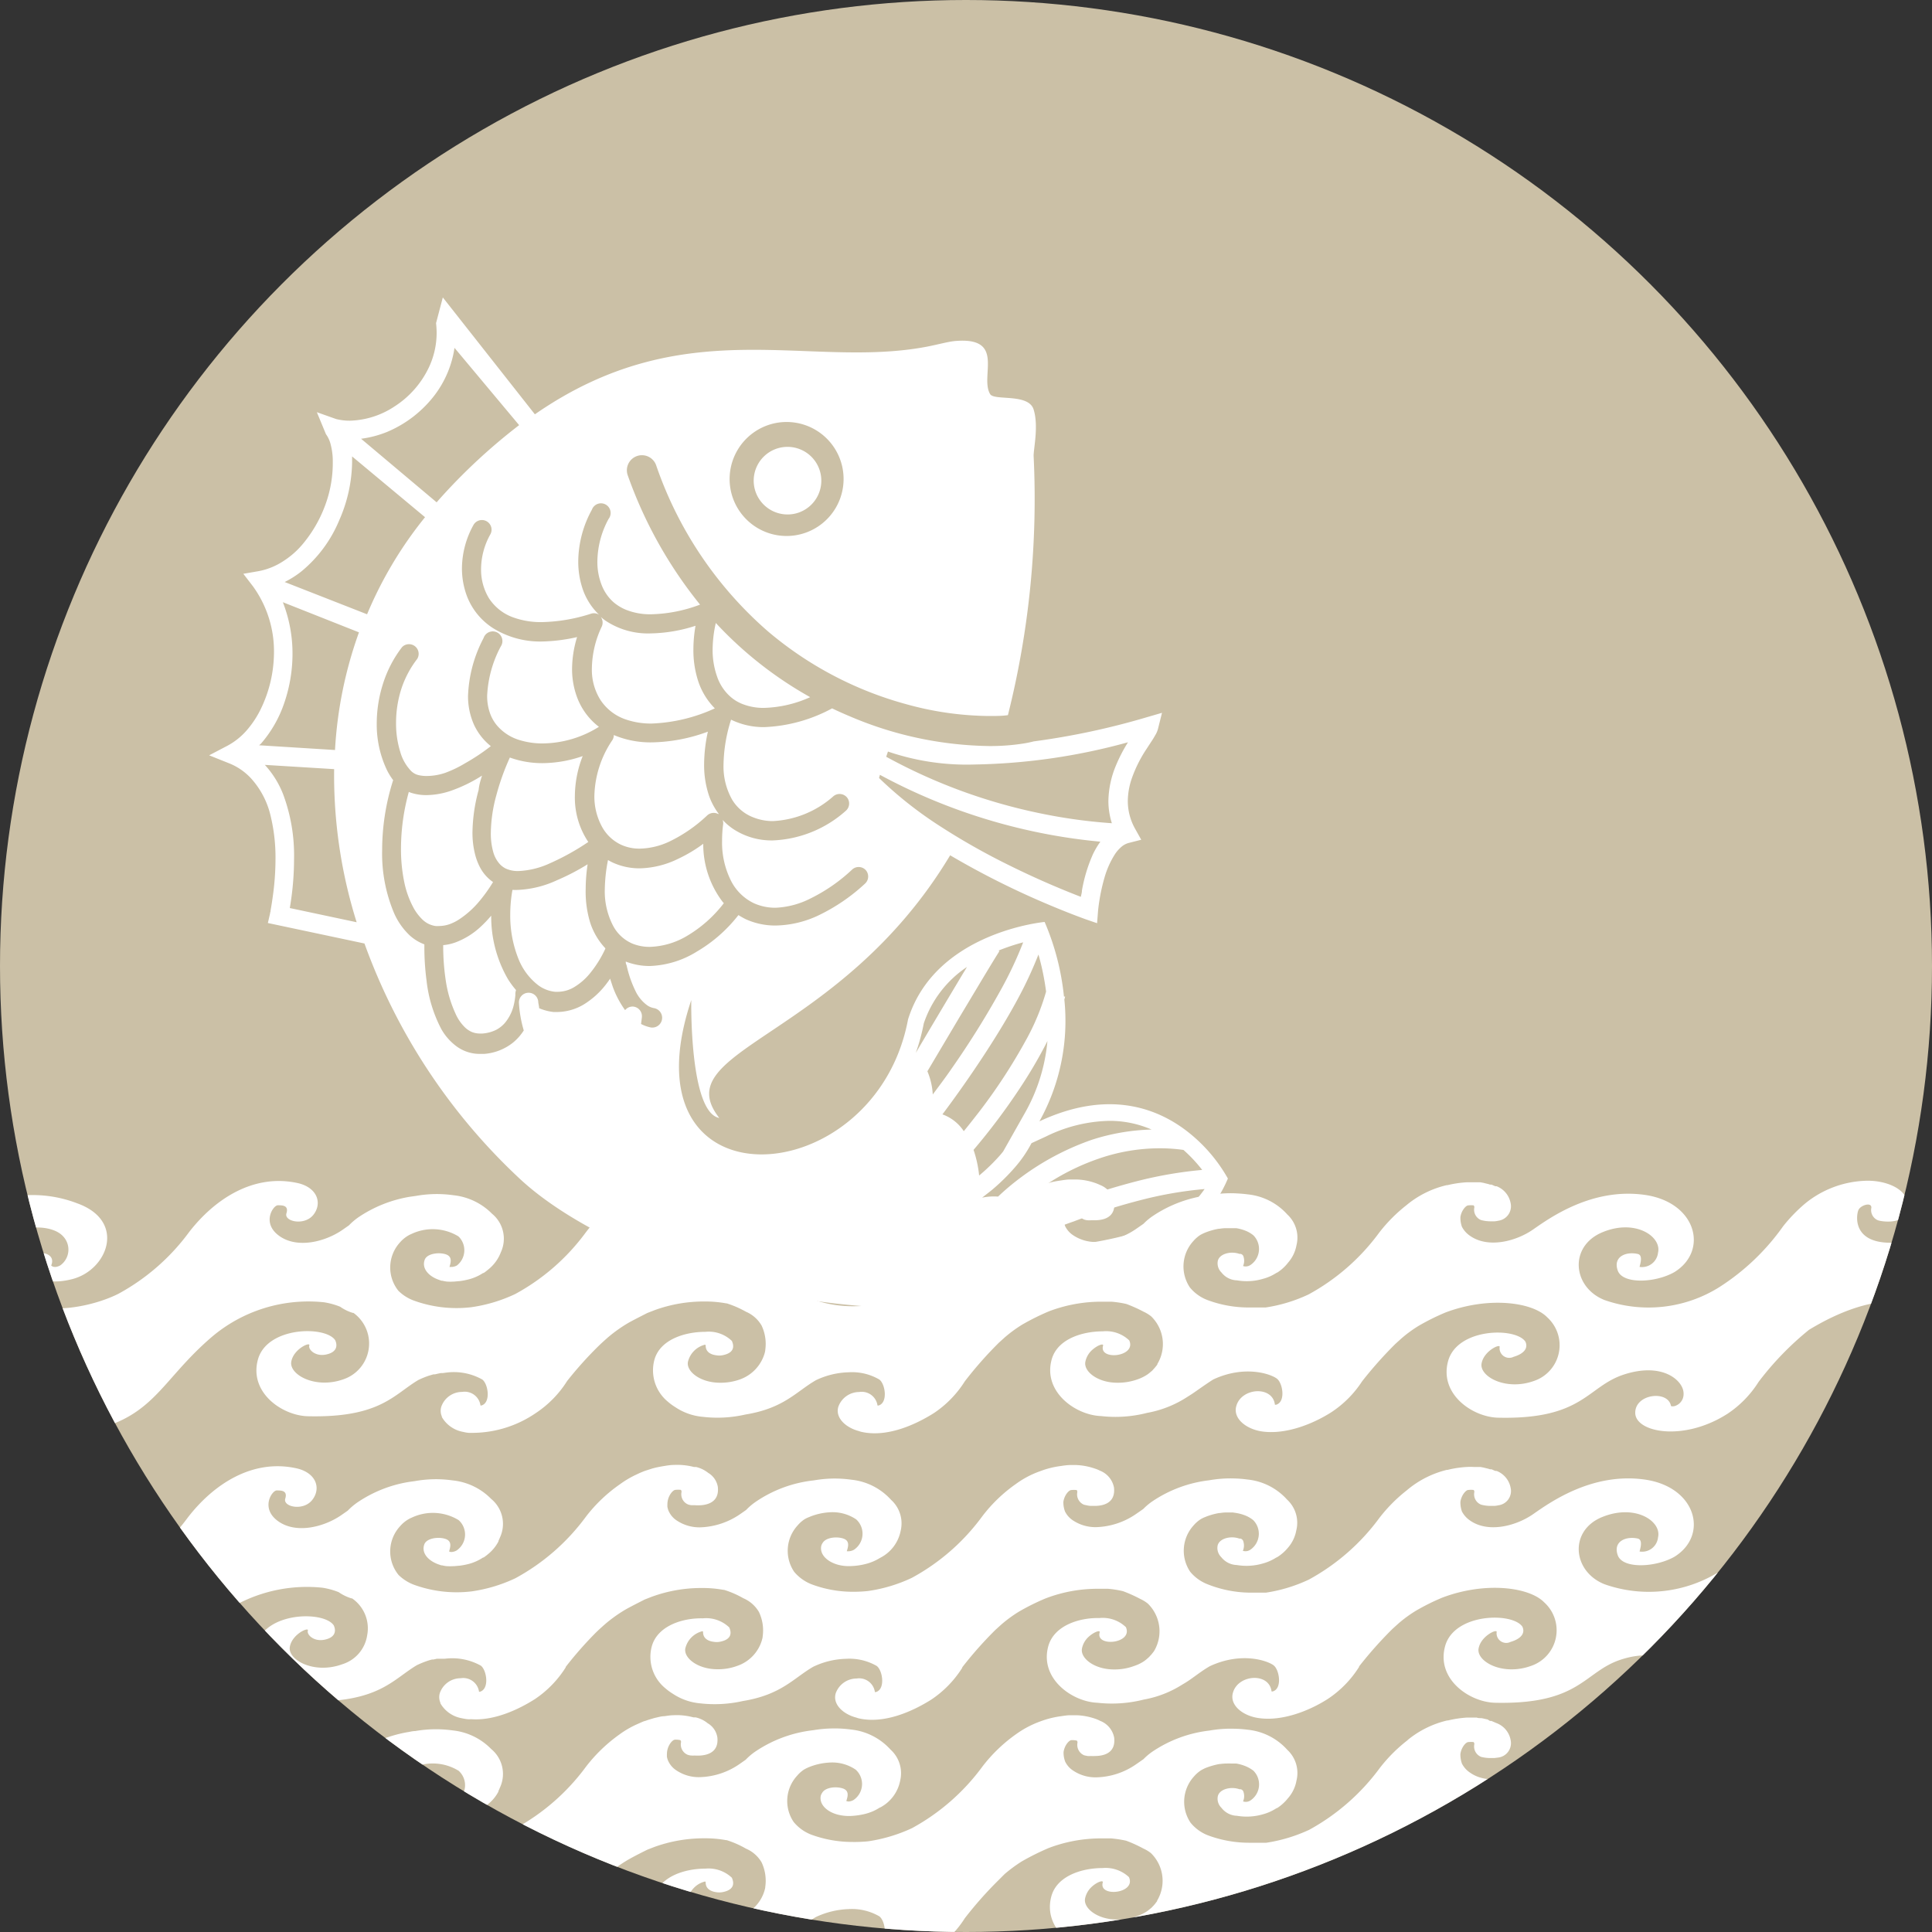 <svg id="レイヤー_1" data-name="レイヤー 1" xmlns="http://www.w3.org/2000/svg" xmlns:xlink="http://www.w3.org/1999/xlink" viewBox="0 0 200 200"><rect x="0" y="0" width="200" height="200" fill="#333333" stroke="none"/><defs><style>.cls-1{fill:none;}.cls-2{fill:#cbc0a6;}.cls-3{clip-path:url(#clip-path);}.cls-4{fill:#fff;}</style><clipPath id="clip-path"><circle class="cls-1" cx="100" cy="100" r="100"/></clipPath></defs><title>アートボード 1</title><circle class="cls-2" cx="100" cy="100" r="100"/><g class="cls-3"><path class="cls-4" d="M195.73,128.65c-4,0-3.57-2.86-3.35-3.38s1.4-.87,1.34-.23a1.14,1.14,0,0,0,.7,1.29c.48.16,3.32.55,3.06-1.77-.18-1.62-2.5-2.44-4.52-2.32a10.43,10.43,0,0,0-6.12,2.37,16.43,16.43,0,0,0-2.25,2.33,23.72,23.72,0,0,1-6.6,6.3,13.78,13.78,0,0,1-11.89,1.34c-3.32-1.32-3.7-5.54-.26-7s6.19.43,5.8,2.09a1.67,1.67,0,0,1-1.91,1.48c0-.12.42-1.21-.19-1.34-1.24-.28-2.58.29-2.07,1.72s3.89,1.28,5.86.16c3.57-2.2,2.3-7.25-3.09-8s-9.72,2.32-11.51,3.57-4.69,2-6.57.66a2.55,2.55,0,0,1-.82-.92,2.84,2.84,0,0,1-.16-1c.1-.69.57-1.22.82-1.22a2.5,2.5,0,0,1,.55,0,.27.27,0,0,1,.07.23,1.15,1.15,0,0,0,.7,1.29,3.78,3.78,0,0,0,1.07.13h.11l.21,0a2.63,2.63,0,0,0,.39-.06h0a1.51,1.51,0,0,0,1.28-1.82,2.34,2.34,0,0,0-1.45-1.75l-.12,0-.14-.05a2.36,2.36,0,0,0-.28-.12l-.15,0a1.81,1.81,0,0,0-.31-.09l-.36-.09-.32-.06-.46,0-.24,0h-.72a11.4,11.4,0,0,0-2,.3l-.08,0a10.1,10.1,0,0,0-4.07,2l-.07.06a16.13,16.13,0,0,0-2.85,2.87,22.27,22.27,0,0,1-7.3,6.38,16,16,0,0,1-4.44,1.35l-.18,0-.23,0-.53,0-.69,0h-.07a12.17,12.17,0,0,1-4.35-.78,4.32,4.32,0,0,1-1.79-1.29,3.89,3.89,0,0,1,.35-4.8,3.43,3.43,0,0,1,.73-.64,4.71,4.71,0,0,1,.45-.22,6.93,6.93,0,0,1,1.46-.42h.07a5.51,5.51,0,0,1,.57-.06H127c.16,0,.3,0,.45,0h.19l.33,0a4.55,4.55,0,0,1,1.1.32,3.26,3.26,0,0,1,.68.42,2,2,0,0,1-.3,3.07.89.89,0,0,1-.77.11,1.36,1.36,0,0,0,.06-.93.41.41,0,0,0-.31-.33l-.13,0c-.91-.32-2.11,0-2.24.77a1.32,1.32,0,0,0,.39,1.16,2.09,2.09,0,0,0,1.6.81,5.85,5.85,0,0,0,2.67-.15,4.74,4.74,0,0,0,1.38-.6l.16-.08a4.34,4.34,0,0,0,1.08-1,3.73,3.73,0,0,0,.87-1.8,3.26,3.26,0,0,0-.95-3.19,6.36,6.36,0,0,0-4.1-2.08c-.45-.06-.9-.09-1.33-.11a12.73,12.73,0,0,0-2.65.19,13.26,13.26,0,0,0-5.9,2.2,6.21,6.21,0,0,0-.91.77l-.75.52a7.59,7.59,0,0,1-4.12,1.36,4.15,4.15,0,0,1-2.41-.7,2.37,2.37,0,0,1-.82-.92,2.66,2.66,0,0,1-.17-1c.1-.69.57-1.22.82-1.22a2.55,2.55,0,0,1,.56,0,.33.33,0,0,1,.06.23,1.16,1.16,0,0,0,.7,1.29,1.53,1.53,0,0,0,.33.07,2.2,2.2,0,0,0,.37,0h.4c1,0,2.17-.35,2-1.9a2.35,2.35,0,0,0-1.46-1.75,4.65,4.65,0,0,0-.54-.22,6.34,6.34,0,0,0-1.91-.35h-.65c-.32,0-.63.05-.94.1a9.28,9.28,0,0,0-2.15.54,10,10,0,0,0-2.49,1.31,15.63,15.63,0,0,0-3.49,3.35,22.07,22.07,0,0,1-7.3,6.38,15.81,15.81,0,0,1-4.53,1.36,14.05,14.05,0,0,1-1.58.08,12.17,12.17,0,0,1-4.35-.78,4.38,4.38,0,0,1-1.79-1.29,3.88,3.88,0,0,1,.36-4.8,3.37,3.37,0,0,1,.72-.64,4.91,4.91,0,0,1,.46-.22,6.38,6.38,0,0,1,2.17-.5,4.38,4.38,0,0,1,2.69.72.5.5,0,0,0,.08.07,2,2,0,0,1-.29,3.09,1.2,1.2,0,0,1-.47.15.55.55,0,0,1-.27,0c.14-.45.35-1.08-.39-1.32s-1.81-.08-2.12.49a.8.8,0,0,0-.14.31c-.16.9.68,1.65,1.81,1.94a4.39,4.39,0,0,0,1.25.12,7,7,0,0,0,1.63-.24,4.92,4.92,0,0,0,1.39-.6l.15-.08a4,4,0,0,0,2-2.75,3.28,3.28,0,0,0-1-3.19,6.42,6.42,0,0,0-4.1-2.08,12.6,12.6,0,0,0-2-.12,13,13,0,0,0-1.9.19,13.17,13.17,0,0,0-6,2.21,6.24,6.24,0,0,0-1,.85l-.63.44a7.65,7.65,0,0,1-4.12,1.36A4.16,4.16,0,0,1,70,128a2.29,2.29,0,0,1-.89-1.08,2.14,2.14,0,0,1-.09-.34.28.28,0,0,1,0-.09,1.15,1.15,0,0,1,0-.18c0-.82.55-1.49.84-1.49a2.5,2.5,0,0,1,.55,0,.29.29,0,0,1,.07.23,1.14,1.14,0,0,0,.7,1.29,1.3,1.3,0,0,0,.32.07h.06l.31,0c1,.07,2.56-.14,2.37-1.89a2.08,2.08,0,0,0-1-1.46,3.22,3.22,0,0,0-1.26-.61l-.22,0a6.85,6.85,0,0,0-2.07-.21c-.32,0-.63.05-.94.1h0c-.32,0-.65.11-1,.19l-.3.08-.62.2-.21.07-.17.07-.63.28a10,10,0,0,0-1.7,1,15.8,15.8,0,0,0-3.48,3.35,22.18,22.18,0,0,1-7.31,6.38,15.81,15.81,0,0,1-4.53,1.36,12.94,12.94,0,0,1-6-.7,4.45,4.45,0,0,1-1.56-1,3.85,3.85,0,0,1,.16-5,3.42,3.42,0,0,1,.85-.71,2.1,2.1,0,0,1,.3-.15,5.13,5.13,0,0,1,4.89.22l.08.07A2,2,0,0,1,47.3,131a1.25,1.25,0,0,1-.47.15h-.12a.56.56,0,0,1-.18,0c.13-.45.33-1.08-.4-1.31s-1.92-.07-2.16.56c-.34.89.39,1.72,1.48,2.09a2.67,2.67,0,0,0,.26.09h.08a3.86,3.86,0,0,0,.49.09h.06a3.54,3.54,0,0,0,.57,0H47l.66-.06h0a7.66,7.66,0,0,0,.86-.17,4.88,4.88,0,0,0,1.49-.66l0,0,.06,0a4.63,4.63,0,0,0,.42-.32A4.21,4.21,0,0,0,51.69,130l0,0c.05-.12.11-.23.15-.35a3.34,3.34,0,0,0-.9-4,6.57,6.57,0,0,0-4-1.92,12.23,12.23,0,0,0-3.88.07h0l-.64.09A13.46,13.46,0,0,0,37.12,126a6.71,6.71,0,0,0-1,.85l-.63.44c-1.79,1.25-4.69,2-6.57.66s-.64-3.18-.16-3.18,1.15,0,.89.84,1.85,1.31,2.78.16.48-2.78-1.53-3.28c-4.63-1.06-8.68,1.64-11.32,5.05a22.27,22.27,0,0,1-7.3,6.38c-1.95,1-6.28,2.28-9.95,1s-3.54-4.57-2-6.41,5-1.79,6.16-.57A2,2,0,0,1,6.23,131c-.67.35-.93,0-.93,0,.64-1.53-2-1.65-2.4-.65s.94,3,4.59,2.06,5.62-6,.51-7.84A12.86,12.86,0,0,0-3.94,126c-2.72,1.82-6,8.3-.68,9.94s3.31,8.72,6.71,7,6.21-.67,6.85-.18.93,2.57-.21,2.72c-.17-2.06-3.49-1.85-4,.09s2.55,2.88,3.74,2.7c7.44-1.3,8-5.18,13.43-9.85a15.46,15.46,0,0,1,11.63-3.61,7.61,7.61,0,0,1,1.68.46,4.57,4.57,0,0,0,1.31.64l.07,0,0,0a3.91,3.91,0,0,1-1,6.86c-2.93,1.06-5.65-.46-5.44-1.79s2-2.12,1.87-1.7.6,1.15,1.68.95,1.3-.83,1-1.49c-1-1.52-7.06-1.43-8,2s2.55,5.84,5.23,5.87c7.41.16,8.83-2.24,11.37-3.75a9.82,9.82,0,0,1,1.1-.45h0l.48-.14.15,0,.35-.08.25-.05.2,0,.38-.05h0a6,6,0,0,1,3.72.72c.61.46.91,2.42-.11,2.69h-.08a1.65,1.65,0,0,0-1.9-1.41,2.28,2.28,0,0,0-2.16,1.54,1.46,1.46,0,0,0,.06,1l0,.06a3.19,3.19,0,0,0,2.21,1.54,3.7,3.7,0,0,0,.58.1l.39,0a11.68,11.68,0,0,0,6.59-2.08,11,11,0,0,0,3.2-3.29l0,0A38.61,38.61,0,0,1,62,139.3c.29-.28.6-.56.93-.85a15,15,0,0,1,2.16-1.53c.67-.37,1.32-.69,1.92-1l.72-.28a14.89,14.89,0,0,1,5.18-.91,11.89,11.89,0,0,1,2.24.19l.07,0a10.42,10.42,0,0,1,2,.87,3.42,3.42,0,0,1,1.62,1.43,4.45,4.45,0,0,1,.38,2.53c0,.13-.05.26-.08.39a4.09,4.09,0,0,1-2.52,2.65,5.91,5.91,0,0,1-2.09.35c-2,0-3.48-1.14-3.32-2.14a2.41,2.41,0,0,1,1.78-1.8.1.1,0,0,1,.06.1c0,.63.5.93,1.11,1a1.74,1.74,0,0,0,.6,0c1.16-.21,1.3-.83,1-1.49a3.45,3.45,0,0,0-2.74-.94c-2.1,0-4.7.78-5.28,2.91a4.19,4.19,0,0,0,1.36,4.29,5.85,5.85,0,0,0,.81.6,6.07,6.07,0,0,0,2.84,1,13,13,0,0,0,4.42-.24c4-.65,5.27-2.39,7.29-3.55a8.3,8.3,0,0,1,3.37-.82,5.58,5.58,0,0,1,3.2.75c.62.46.91,2.41-.09,2.69l-.1,0a1.65,1.65,0,0,0-1.9-1.4,2.3,2.3,0,0,0-2.16,1.54c-.29,1,.53,1.92,1.71,2.37l.2.07.21.06.21.07c2.67.64,5.65-.72,7.57-1.93a11,11,0,0,0,3.2-3.29l0,0A39.8,39.8,0,0,1,103.4,139l.63-.57a14.14,14.14,0,0,1,1.76-1.29,24.86,24.86,0,0,1,2.79-1.39,15.25,15.25,0,0,1,5.46-1l1,0a10.35,10.35,0,0,1,1.57.24,15.07,15.07,0,0,1,1.78.8,3.79,3.79,0,0,1,.78.48,4,4,0,0,1,.64,4.93l0,.05a3,3,0,0,1-.22.28,1.22,1.22,0,0,1-.15.17,2.09,2.09,0,0,1-.2.22l-.16.13a3.27,3.27,0,0,1-.32.25,4.64,4.64,0,0,1-1,.49,6,6,0,0,1-2.1.35c-2,0-3.47-1.14-3.31-2.14a2.23,2.23,0,0,1,.73-1.27c.55-.49,1.18-.69,1.11-.43-.47,1.57,3.48,1.18,2.71-.54a3.46,3.46,0,0,0-2.74-.94c-2.1,0-4.7.78-5.29,2.91-.92,3.33,2.44,5.76,5.1,5.86a13.18,13.18,0,0,0,4.78-.33,11.27,11.27,0,0,0,4-1.55l.66-.42c.72-.49,1.41-1,2.19-1.49,3.29-1.53,6-.55,6.6-.07s.91,2.42-.11,2.69l-.11,0c-.23-2-3.48-1.78-4,.14-.36,1.27,1,2.37,2.64,2.62,2.53.37,5.4-.83,7.22-2A11,11,0,0,0,141,143a.1.1,0,0,0,0,0,41.51,41.51,0,0,1,3.45-3.88l.63-.57a13.44,13.44,0,0,1,1.76-1.29,24,24,0,0,1,2.79-1.39c4.45-1.68,9-1.09,10.54.5a3.9,3.9,0,0,1-1.36,6.58c-2.94,1.06-5.66-.46-5.44-1.79s2-2.12,1.87-1.7a1,1,0,0,0,1.44,1c1.11-.33,1.53-.91,1.23-1.57-1-1.52-7.05-1.43-8,2s2.55,5.84,5.23,5.87c8.8.19,9.14-3.24,13-4.48s5.91.51,6.12,1.73-.94,1.72-1.28,1.54c-.29-1.67-3.74-1.27-3.7.73s5,3,9.57.06a11,11,0,0,0,3.2-3.29l0,0a31,31,0,0,1,5.22-5.39c6.89-4.18,10.52-2.68,10.52-2.68l2.17-3.68S199.74,128.61,195.73,128.65Z"/><path class="cls-4" d="M195.73,158.1c-4,.05-3.57-2.86-3.35-3.39s1.4-.86,1.34-.22a1.14,1.14,0,0,0,.7,1.29c.48.16,3.32.55,3.06-1.77-.18-1.62-2.5-2.44-4.52-2.32a10.37,10.37,0,0,0-6.12,2.37,15.91,15.91,0,0,0-2.25,2.33,23.87,23.87,0,0,1-6.6,6.3A13.78,13.78,0,0,1,166.1,164c-3.32-1.32-3.7-5.54-.26-6.95s6.19.43,5.8,2.09a1.65,1.65,0,0,1-1.91,1.47c0-.11.42-1.2-.19-1.34-1.24-.27-2.58.3-2.07,1.73s3.89,1.27,5.86.16c3.57-2.2,2.3-7.25-3.09-8s-9.72,2.32-11.51,3.57-4.69,2-6.57.66a2.55,2.55,0,0,1-.82-.92,2.84,2.84,0,0,1-.16-1c.1-.69.57-1.23.82-1.23a2.5,2.5,0,0,1,.55,0,.27.27,0,0,1,.07.23,1.15,1.15,0,0,0,.7,1.29,3.78,3.78,0,0,0,1.07.13h.32a2.63,2.63,0,0,0,.39-.06h0a1.49,1.49,0,0,0,1.28-1.81,2.34,2.34,0,0,0-1.45-1.75l-.12,0-.14-.05a2.36,2.36,0,0,0-.28-.12l-.15,0a1.81,1.81,0,0,0-.31-.09l-.36-.09-.32-.06-.46,0-.24,0a5.3,5.3,0,0,0-.69,0h0a10.51,10.51,0,0,0-2,.3l-.08,0a10.1,10.1,0,0,0-4.07,2.05l-.07.06a16.13,16.13,0,0,0-2.85,2.87,22.27,22.27,0,0,1-7.3,6.38,16,16,0,0,1-4.44,1.35l-.18,0-.23,0-.53,0-.69,0h-.07A12.17,12.17,0,0,1,125,164a4.4,4.4,0,0,1-1.79-1.29,3.89,3.89,0,0,1,.35-4.8,3.43,3.43,0,0,1,.73-.64,3.13,3.13,0,0,1,.45-.22,6.93,6.93,0,0,1,1.46-.42h.07a5.51,5.51,0,0,1,.57-.06h.78l.33.05a4.55,4.55,0,0,1,1.1.32,3.26,3.26,0,0,1,.68.42,2,2,0,0,1-.3,3.07.89.89,0,0,1-.77.11,1.37,1.37,0,0,0,.06-.93.43.43,0,0,0-.31-.34.34.34,0,0,1-.13,0c-.91-.32-2.11,0-2.24.77a1.32,1.32,0,0,0,.39,1.16,2.12,2.12,0,0,0,1.6.81,6,6,0,0,0,2.67-.15,5,5,0,0,0,1.38-.6l.16-.08a4.55,4.55,0,0,0,1.08-.95,3.73,3.73,0,0,0,.87-1.8,3.26,3.26,0,0,0-.95-3.19,6.36,6.36,0,0,0-4.1-2.08,12.33,12.33,0,0,0-1.33-.11,12.73,12.73,0,0,0-2.65.19,13.26,13.26,0,0,0-5.9,2.2,6.21,6.21,0,0,0-.91.77l-.75.52a7.67,7.67,0,0,1-4.12,1.36,4.22,4.22,0,0,1-2.41-.7,2.37,2.37,0,0,1-.82-.92,2.66,2.66,0,0,1-.17-1c.1-.69.57-1.22.82-1.22a2.55,2.55,0,0,1,.56,0,.33.33,0,0,1,.06.23,1.16,1.16,0,0,0,.7,1.29l.33.07a2.2,2.2,0,0,0,.37.05h.4c1,0,2.17-.36,2-1.9a2.35,2.35,0,0,0-1.46-1.75,3.37,3.37,0,0,0-.54-.22,6.67,6.67,0,0,0-1.91-.36c-.22,0-.43,0-.65,0s-.63.05-.94.1a9.28,9.28,0,0,0-2.15.54,9.67,9.67,0,0,0-2.49,1.31,15.63,15.63,0,0,0-3.49,3.35,22.07,22.07,0,0,1-7.3,6.38,15.81,15.81,0,0,1-4.53,1.36,14.05,14.05,0,0,1-1.58.08A12.17,12.17,0,0,1,84,164a4.47,4.47,0,0,1-1.79-1.29,3.88,3.88,0,0,1,.36-4.8,3.37,3.37,0,0,1,.72-.64,3.25,3.25,0,0,1,.46-.22,6.38,6.38,0,0,1,2.17-.5,4.38,4.38,0,0,1,2.69.72l.08.07a2,2,0,0,1-.29,3.09,1.2,1.2,0,0,1-.47.15,1,1,0,0,1-.27,0c.14-.46.35-1.09-.39-1.32s-1.81-.08-2.12.48a.92.92,0,0,0-.14.32c-.16.9.68,1.65,1.81,1.94a4.39,4.39,0,0,0,1.25.12,7,7,0,0,0,1.63-.24,5.22,5.22,0,0,0,1.39-.6l.15-.08a4,4,0,0,0,2-2.75,3.28,3.28,0,0,0-1-3.19,6.42,6.42,0,0,0-4.1-2.08,12.6,12.6,0,0,0-2-.12,13,13,0,0,0-1.9.19,13.17,13.17,0,0,0-6,2.21,6.24,6.24,0,0,0-1,.85l-.63.44a7.73,7.73,0,0,1-4.12,1.36,4.23,4.23,0,0,1-2.42-.7,2.29,2.29,0,0,1-.89-1.08,2.14,2.14,0,0,1-.09-.34.28.28,0,0,1,0-.09,1.15,1.15,0,0,1,0-.18c0-.82.55-1.49.84-1.49a2.5,2.5,0,0,1,.55,0,.29.29,0,0,1,.07.23,1.14,1.14,0,0,0,.7,1.29,2,2,0,0,0,.32.07h.06l.31,0c1,.07,2.56-.14,2.37-1.89a2.08,2.08,0,0,0-1-1.46,3.22,3.22,0,0,0-1.26-.61l-.22,0a6.85,6.85,0,0,0-2.07-.21c-.32,0-.63.05-.94.1h0c-.32.05-.65.11-1,.19l-.3.08-.62.2-.21.07-.17.07c-.21.08-.42.18-.63.28a10,10,0,0,0-1.7,1A15.8,15.8,0,0,0,60.66,157a22.18,22.18,0,0,1-7.31,6.38,15.81,15.81,0,0,1-4.53,1.36,12.94,12.94,0,0,1-6-.7,4.59,4.59,0,0,1-1.56-1,3.85,3.85,0,0,1,.16-5.05,3.42,3.42,0,0,1,.85-.71,2.1,2.1,0,0,1,.3-.15,5.13,5.13,0,0,1,4.89.22l.08.07a2,2,0,0,1-.28,3.09,1.25,1.25,0,0,1-.47.15h-.12a.38.38,0,0,1-.18-.06c.13-.45.33-1.07-.4-1.3s-1.92-.07-2.16.56c-.34.89.39,1.71,1.48,2.09l.26.09h.08a3.86,3.86,0,0,0,.49.09h.06a5.24,5.24,0,0,0,.57,0H47l.66-.06h0a7.66,7.66,0,0,0,.86-.17,4.9,4.9,0,0,0,1.49-.67h0l.06,0c.15-.11.29-.21.42-.32a4.21,4.21,0,0,0,1.11-1.34l0-.05c.05-.12.11-.23.15-.35a3.34,3.34,0,0,0-.9-4,6.51,6.51,0,0,0-4-1.92,12.23,12.23,0,0,0-3.88.07h0l-.64.09a13.31,13.31,0,0,0-5.33,2.12,6.71,6.71,0,0,0-1,.85l-.63.44c-1.79,1.25-4.69,2-6.57.66s-.64-3.19-.16-3.19,1.15,0,.89.85,1.85,1.31,2.78.15.48-2.77-1.53-3.27c-4.63-1.07-8.68,1.64-11.32,5.05a22.27,22.27,0,0,1-7.3,6.38c-1.95,1-6.28,2.27-9.95,1s-3.54-4.57-2-6.41,5-1.79,6.16-.57a2,2,0,0,1-.29,3.09c-.67.34-.93,0-.93,0,.64-1.53-2-1.65-2.4-.65s.94,3,4.59,2.06,5.62-6,.51-7.84a12.86,12.86,0,0,0-11.94,1.42c-2.72,1.82-6,8.3-.68,9.94s3.31,8.72,6.71,7,6.21-.67,6.85-.19.93,2.58-.21,2.73c-.17-2.06-3.49-1.85-4,.09s2.55,2.88,3.74,2.7c7.44-1.3,8-5.18,13.43-9.85a15.46,15.46,0,0,1,11.63-3.61,7.61,7.61,0,0,1,1.68.46,4.85,4.85,0,0,0,1.31.64l.07,0,0,0a3.76,3.76,0,0,1,1.57,3.82,3.71,3.71,0,0,1-2.57,3c-2.93,1.07-5.65-.45-5.44-1.78s2-2.12,1.87-1.7.6,1.15,1.68.95,1.3-.83,1-1.49c-1-1.52-7.06-1.43-8,2s2.55,5.84,5.23,5.87c7.41.15,8.83-2.24,11.37-3.75a9.82,9.82,0,0,1,1.1-.45h0c.17-.06.33-.1.48-.14l.15,0,.35-.08.25,0,.2,0,.38,0h0a6.1,6.1,0,0,1,3.72.72c.61.47.91,2.43-.11,2.7l-.08,0a1.65,1.65,0,0,0-1.9-1.4,2.28,2.28,0,0,0-2.16,1.54,1.46,1.46,0,0,0,.06,1l0,.06a3.19,3.19,0,0,0,2.21,1.54,5.4,5.4,0,0,0,.58.1,2.58,2.58,0,0,0,.39,0c2.39.18,4.9-1,6.59-2.07a11,11,0,0,0,3.2-3.29l0-.05a38.61,38.61,0,0,1,3.17-3.6c.29-.28.6-.56.93-.85a15,15,0,0,1,2.16-1.53c.67-.37,1.32-.69,1.92-1l.72-.28a14.89,14.89,0,0,1,5.18-.91,11.89,11.89,0,0,1,2.24.19l.07,0a9.84,9.84,0,0,1,2,.87,3.42,3.42,0,0,1,1.62,1.43,4.44,4.44,0,0,1,.38,2.53c0,.13-.05.26-.08.39a4,4,0,0,1-2.52,2.64,5.72,5.72,0,0,1-2.09.36c-2,0-3.48-1.14-3.32-2.14a2.41,2.41,0,0,1,1.78-1.8.1.1,0,0,1,.06.1c0,.63.5.93,1.11,1a1.74,1.74,0,0,0,.6,0c1.16-.21,1.3-.83,1-1.49a3.45,3.45,0,0,0-2.74-.94c-2.1-.05-4.7.78-5.28,2.91a4.19,4.19,0,0,0,1.36,4.29,5.85,5.85,0,0,0,.81.6,6.07,6.07,0,0,0,2.84,1,13.24,13.24,0,0,0,4.42-.24c4-.65,5.27-2.39,7.29-3.55a8.3,8.3,0,0,1,3.37-.82,5.68,5.68,0,0,1,3.2.74c.62.47.91,2.42-.09,2.7l-.1,0a1.65,1.65,0,0,0-1.9-1.4,2.3,2.3,0,0,0-2.16,1.54c-.29,1,.53,1.92,1.71,2.37l.2.07.21.06.21.07c2.67.64,5.65-.72,7.57-1.93a11,11,0,0,0,3.2-3.29l0-.05a39.8,39.8,0,0,1,3.44-3.88l.63-.57a14.14,14.14,0,0,1,1.76-1.29,23.25,23.25,0,0,1,2.79-1.39,15,15,0,0,1,5.46-1l1,0a10.32,10.32,0,0,1,1.57.25,15.07,15.07,0,0,1,1.78.8,3.79,3.79,0,0,1,.78.48,4,4,0,0,1,.64,4.93l0,0c-.07.09-.14.19-.22.28a1.22,1.22,0,0,1-.15.17,2,2,0,0,1-.2.21l-.16.14a3.27,3.27,0,0,1-.32.25,4.18,4.18,0,0,1-1,.48,5.77,5.77,0,0,1-2.1.36c-2,0-3.47-1.14-3.31-2.14a2.23,2.23,0,0,1,.73-1.27c.55-.49,1.18-.69,1.11-.43-.47,1.56,3.48,1.18,2.71-.54a3.46,3.46,0,0,0-2.74-.94c-2.1-.05-4.7.78-5.29,2.91-.92,3.33,2.44,5.76,5.1,5.86a13.41,13.41,0,0,0,4.78-.33,11.07,11.07,0,0,0,4-1.56c.23-.13.45-.27.66-.41.72-.49,1.41-1.05,2.19-1.49,3.29-1.53,6-.55,6.6-.08s.91,2.43-.11,2.7l-.11,0c-.23-2-3.48-1.78-4,.14-.36,1.27,1,2.37,2.64,2.61,2.53.38,5.4-.82,7.22-2a11,11,0,0,0,3.2-3.29l0-.05a41.51,41.51,0,0,1,3.45-3.88l.63-.57a13.44,13.44,0,0,1,1.76-1.29,22.54,22.54,0,0,1,2.79-1.39c4.45-1.68,9-1.09,10.54.5a3.89,3.89,0,0,1-1.36,6.57c-2.94,1.07-5.66-.45-5.44-1.78s2-2.12,1.87-1.7a1,1,0,0,0,1.44,1c1.11-.33,1.53-.91,1.23-1.57-1-1.52-7.05-1.43-8,2s2.55,5.84,5.23,5.87c8.8.18,9.14-3.24,13-4.48s5.91.51,6.12,1.73-.94,1.72-1.28,1.54c-.29-1.67-3.74-1.27-3.7.73s5,3,9.57.06a11,11,0,0,0,3.2-3.29l0-.05a30.65,30.65,0,0,1,5.22-5.39c6.89-4.18,10.52-2.68,10.52-2.68L200,160.6S199.74,158.05,195.73,158.1Z"/><path class="cls-4" d="M195.73,184.21c-4,0-3.57-2.87-3.35-3.39s1.4-.86,1.34-.23a1.15,1.15,0,0,0,.7,1.3c.48.16,3.32.54,3.06-1.77-.18-1.63-2.5-2.44-4.52-2.33a10.43,10.43,0,0,0-6.12,2.37,16.43,16.43,0,0,0-2.25,2.33,23.89,23.89,0,0,1-6.6,6.31,13.82,13.82,0,0,1-11.89,1.34c-3.32-1.32-3.7-5.55-.26-7s6.19.43,5.8,2.09a1.67,1.67,0,0,1-1.91,1.48c0-.11.42-1.2-.19-1.34-1.24-.27-2.58.3-2.07,1.73s3.89,1.27,5.86.16c3.57-2.21,2.3-7.25-3.09-8s-9.72,2.32-11.51,3.57-4.69,2-6.57.66a2.47,2.47,0,0,1-.82-.92,2.79,2.79,0,0,1-.16-1c.1-.7.57-1.23.82-1.23a2.5,2.5,0,0,1,.55,0,.29.29,0,0,1,.07.23,1.16,1.16,0,0,0,.7,1.3,3.88,3.88,0,0,0,1.07.12h.11l.21,0,.39-.05h0a1.5,1.5,0,0,0,1.28-1.81,2.31,2.31,0,0,0-1.45-1.75l-.12-.05-.14-.06-.28-.12-.15,0L154,178l-.36-.08a1.8,1.8,0,0,0-.32-.06c-.15,0-.31,0-.46-.06l-.24,0h-.72a11.4,11.4,0,0,0-2,.3l-.08,0a10.1,10.1,0,0,0-4.07,2l-.07.07a16.07,16.07,0,0,0-2.85,2.86,22.45,22.45,0,0,1-7.3,6.39,16.36,16.36,0,0,1-4.44,1.34l-.18,0-.23,0-.53,0h-.76a12.17,12.17,0,0,1-4.35-.77,4.33,4.33,0,0,1-1.79-1.3,3.88,3.88,0,0,1,.35-4.79,3.43,3.43,0,0,1,.73-.64,4.73,4.73,0,0,1,.45-.23,7.59,7.59,0,0,1,1.46-.42h.07a5.48,5.48,0,0,1,.57-.05H127a3.34,3.34,0,0,1,.45,0h.19l.33,0a4.56,4.56,0,0,1,1.1.33,3.71,3.71,0,0,1,.68.41,2,2,0,0,1-.3,3.08.87.87,0,0,1-.77.1,1.36,1.36,0,0,0,.06-.93.41.41,0,0,0-.31-.33l-.13,0c-.91-.32-2.11,0-2.24.77a1.31,1.31,0,0,0,.39,1.16,2.09,2.09,0,0,0,1.6.82,6,6,0,0,0,2.67-.15,4.76,4.76,0,0,0,1.38-.61l.16-.07a4.78,4.78,0,0,0,1.08-1,3.72,3.72,0,0,0,.87-1.81,3.27,3.27,0,0,0-.95-3.19,6.36,6.36,0,0,0-4.1-2.08,12.27,12.27,0,0,0-1.33-.1,12.73,12.73,0,0,0-2.65.19,13.25,13.25,0,0,0-5.9,2.19,6.21,6.21,0,0,0-.91.77l-.75.52a7.51,7.51,0,0,1-4.12,1.36,4.15,4.15,0,0,1-2.41-.7,2.31,2.31,0,0,1-.82-.92,2.62,2.62,0,0,1-.17-1c.1-.7.57-1.23.82-1.23a2.05,2.05,0,0,1,.56.05.29.29,0,0,1,.06.22,1.17,1.17,0,0,0,.7,1.3l.33.07a2.21,2.21,0,0,0,.37,0,2.64,2.64,0,0,0,.4,0c1,0,2.17-.35,2-1.89a2.32,2.32,0,0,0-1.46-1.75,3.37,3.37,0,0,0-.54-.23,6.66,6.66,0,0,0-1.91-.35h-.65c-.32,0-.63.06-.94.1a9.82,9.82,0,0,0-2.15.54,10.33,10.33,0,0,0-2.49,1.31,16.09,16.09,0,0,0-3.49,3.35,22.25,22.25,0,0,1-7.3,6.39,16.47,16.47,0,0,1-4.53,1.36,14,14,0,0,1-1.58.07,12.39,12.39,0,0,1-4.35-.77,4.4,4.4,0,0,1-1.79-1.3,3.86,3.86,0,0,1,.36-4.79,3.37,3.37,0,0,1,.72-.64,4.93,4.93,0,0,1,.46-.23,6.6,6.6,0,0,1,2.17-.49,4.31,4.31,0,0,1,2.69.72.5.5,0,0,1,.08.07,2,2,0,0,1-.29,3.09,1.2,1.2,0,0,1-.47.15.68.68,0,0,1-.27-.05c.14-.45.35-1.08-.39-1.31s-1.81-.09-2.12.48a1,1,0,0,0-.14.31c-.16.9.68,1.66,1.81,1.94a4.75,4.75,0,0,0,1.25.13,7.56,7.56,0,0,0,1.63-.24,4.94,4.94,0,0,0,1.39-.61l.15-.07a4,4,0,0,0,2-2.76,3.29,3.29,0,0,0-1-3.19,6.42,6.42,0,0,0-4.1-2.08,12.56,12.56,0,0,0-2-.11,13,13,0,0,0-1.9.18,13.4,13.4,0,0,0-6,2.21,6.24,6.24,0,0,0-1,.85l-.63.44a7.56,7.56,0,0,1-4.12,1.36,4.16,4.16,0,0,1-2.42-.7,2.29,2.29,0,0,1-.89-1.08,2,2,0,0,1-.09-.33.38.38,0,0,1,0-.1,1.09,1.09,0,0,1,0-.18c0-.82.55-1.49.84-1.49a2,2,0,0,1,.55.05.26.26,0,0,1,.07.22,1.15,1.15,0,0,0,.7,1.3,2,2,0,0,0,.32.07h.06a1.55,1.55,0,0,0,.31,0c1,.07,2.56-.13,2.37-1.88a2.06,2.06,0,0,0-1-1.46,3,3,0,0,0-1.26-.61l-.22,0a6.55,6.55,0,0,0-2.07-.22c-.32,0-.63.06-.94.1h0c-.32,0-.65.11-1,.18l-.3.09c-.21.06-.41.12-.62.2l-.21.06-.17.07-.63.28a10,10,0,0,0-1.7,1,16.27,16.27,0,0,0-3.48,3.35,22.36,22.36,0,0,1-7.31,6.39,16.47,16.47,0,0,1-4.53,1.36,13.21,13.21,0,0,1-6-.7,4.61,4.61,0,0,1-1.56-1,3.84,3.84,0,0,1,.16-5,3.46,3.46,0,0,1,.85-.72l.3-.15a5.1,5.1,0,0,1,4.89.23.27.27,0,0,1,.08.07,2,2,0,0,1-.28,3.09,1.4,1.4,0,0,1-.47.14h-.12a.56.56,0,0,1-.18-.05c.13-.45.33-1.07-.4-1.3s-1.92-.08-2.16.56c-.34.89.39,1.71,1.48,2.09l.26.08.08,0,.49.08h.06l.57,0H47a5.22,5.22,0,0,0,.66-.06h0a7.66,7.66,0,0,0,.86-.17,5.15,5.15,0,0,0,1.49-.67h0l.06-.05a3.32,3.32,0,0,0,.42-.32,4.07,4.07,0,0,0,1.11-1.33l0-.06a3.49,3.49,0,0,0,.15-.34,3.34,3.34,0,0,0-.9-4,6.52,6.52,0,0,0-4-1.93,12.53,12.53,0,0,0-3.88.07h0c-.22,0-.43.05-.64.09a13.45,13.45,0,0,0-5.33,2.11,6.71,6.71,0,0,0-1,.85l-.63.44c-1.79,1.25-4.69,2-6.57.66s-.64-3.18-.16-3.18,1.15,0,.89.84,1.85,1.32,2.78.16.48-2.77-1.53-3.27c-4.63-1.07-8.68,1.63-11.32,5a22.45,22.45,0,0,1-7.3,6.39c-1.95,1-6.28,2.27-9.95,1s-3.54-4.56-2-6.4,5-1.8,6.16-.57a2,2,0,0,1-.29,3.09c-.67.34-.93,0-.93,0,.64-1.53-2-1.65-2.4-.65s.94,3,4.59,2.06,5.62-6,.51-7.85a12.88,12.88,0,0,0-11.94,1.42c-2.72,1.82-6,8.31-.68,9.94s3.31,8.73,6.71,7,6.21-.67,6.85-.18.93,2.57-.21,2.73c-.17-2.06-3.49-1.85-4,.09s2.55,2.87,3.74,2.69c7.44-1.3,8-5.18,13.43-9.84a15.47,15.47,0,0,1,11.63-3.62,7.13,7.13,0,0,1,1.68.47,4.56,4.56,0,0,0,1.31.63l.07,0,0,0a3.78,3.78,0,0,1,1.57,3.83,3.74,3.74,0,0,1-2.57,3c-2.93,1.06-5.65-.45-5.44-1.79s2-2.12,1.87-1.69.6,1.14,1.68,1,1.3-.83,1-1.5c-1-1.52-7.06-1.42-8,2s2.55,5.85,5.23,5.88c7.41.15,8.83-2.25,11.37-3.75a9.82,9.82,0,0,1,1.1-.45l0,0,.48-.14.15,0,.35-.07.25-.05.2,0,.38,0h0a6,6,0,0,1,3.72.72c.61.47.91,2.43-.11,2.7l-.08,0a1.65,1.65,0,0,0-1.9-1.4,2.27,2.27,0,0,0-2.16,1.54,1.46,1.46,0,0,0,.06,1l0,.05a3.16,3.16,0,0,0,2.21,1.54,5.4,5.4,0,0,0,.58.11l.39,0a11.68,11.68,0,0,0,6.59-2.08,11.12,11.12,0,0,0,3.2-3.28l0,0A39.85,39.85,0,0,1,62,194.85q.44-.42.93-.84a14.3,14.3,0,0,1,2.16-1.53c.67-.38,1.32-.7,1.92-1l.72-.28a15.12,15.12,0,0,1,5.18-.9,11.89,11.89,0,0,1,2.24.19h.07a9.86,9.86,0,0,1,2,.88,3.4,3.4,0,0,1,1.62,1.42,4.47,4.47,0,0,1,.38,2.54c0,.13-.05.26-.08.39a4,4,0,0,1-2.52,2.64,5.94,5.94,0,0,1-2.09.36c-2,0-3.48-1.15-3.32-2.15a2.41,2.41,0,0,1,1.78-1.8.11.11,0,0,1,.06.11c0,.62.5.92,1.11,1a2,2,0,0,0,.6,0c1.16-.21,1.3-.83,1-1.5a3.52,3.52,0,0,0-2.74-.94c-2.1,0-4.7.79-5.28,2.91a4.18,4.18,0,0,0,1.36,4.29,5.14,5.14,0,0,0,.81.6,6.07,6.07,0,0,0,2.84,1,13.24,13.24,0,0,0,4.42-.23c4-.65,5.27-2.39,7.29-3.56a8.65,8.65,0,0,1,3.37-.82,5.66,5.66,0,0,1,3.2.75c.62.47.91,2.41-.09,2.69l-.1,0a1.64,1.64,0,0,0-1.9-1.39,2.29,2.29,0,0,0-2.16,1.54c-.29,1,.53,1.92,1.71,2.36l.2.07.21.07a1.66,1.66,0,0,0,.21.06c2.67.65,5.65-.71,7.57-1.93a11.12,11.12,0,0,0,3.2-3.28.1.1,0,0,1,0,0,39.75,39.75,0,0,1,3.44-3.89L104,194a15.33,15.33,0,0,1,1.76-1.3,26.69,26.69,0,0,1,2.79-1.39,15.24,15.24,0,0,1,5.46-1c.32,0,.65,0,1,0a11.78,11.78,0,0,1,1.57.24,13.65,13.65,0,0,1,1.78.81,3.76,3.76,0,0,1,.78.47,4,4,0,0,1,.64,4.93l0,.05-.22.29-.15.17-.2.21-.16.13a3.27,3.27,0,0,1-.32.25,4.64,4.64,0,0,1-1,.49,6,6,0,0,1-2.1.36c-2,0-3.47-1.15-3.31-2.15a2.26,2.26,0,0,1,.73-1.27c.55-.49,1.18-.68,1.11-.42-.47,1.56,3.48,1.17,2.71-.55a3.54,3.54,0,0,0-2.74-.94c-2.1,0-4.7.79-5.29,2.91-.92,3.34,2.44,5.76,5.1,5.87a13.41,13.41,0,0,0,4.78-.33,11.26,11.26,0,0,0,4-1.56c.23-.13.45-.27.66-.41.72-.5,1.41-1,2.19-1.5,3.29-1.53,6-.54,6.6-.07s.91,2.42-.11,2.7a.2.2,0,0,1-.11,0c-.23-2-3.48-1.77-4,.15-.36,1.27,1,2.37,2.64,2.61,2.53.37,5.4-.82,7.22-2a11.12,11.12,0,0,0,3.2-3.28l0,0a41.44,41.44,0,0,1,3.45-3.89c.2-.19.41-.37.63-.56a14.51,14.51,0,0,1,1.76-1.3,25.75,25.75,0,0,1,2.79-1.39c4.45-1.67,9-1.08,10.54.51a3.89,3.89,0,0,1-1.36,6.57c-2.94,1.06-5.66-.45-5.44-1.79s2-2.12,1.87-1.69a1,1,0,0,0,1.44,1c1.11-.34,1.53-.91,1.23-1.58-1-1.52-7.05-1.42-8,2s2.55,5.85,5.23,5.88c8.8.18,9.14-3.24,13-4.49s5.91.52,6.12,1.73-.94,1.73-1.28,1.55c-.29-1.67-3.74-1.28-3.7.72s5,3,9.57.06a11.12,11.12,0,0,0,3.2-3.28l0,0a30.31,30.31,0,0,1,5.22-5.39c6.89-4.18,10.52-2.68,10.52-2.68L200,186.7S199.74,184.16,195.73,184.21Z"/><path class="cls-4" d="M82.39,53.15a3.5,3.5,0,1,0-4.26-2.53A3.51,3.51,0,0,0,82.39,53.15Z"/><path class="cls-4" d="M65.44,97.67a4.7,4.7,0,0,0,1.83.35,8,8,0,0,0,3.89-1.16,13.42,13.42,0,0,0,3.77-3.36l-.13-.15a9.85,9.85,0,0,1-2-6,15,15,0,0,1-2.57,1.54,9.45,9.45,0,0,1-4,1,6.62,6.62,0,0,1-2.76-.58,5.36,5.36,0,0,1-.53-.28A16.43,16.43,0,0,0,62.61,92a7.72,7.72,0,0,0,.84,3.8A4.07,4.07,0,0,0,65.44,97.67Z"/><path class="cls-4" d="M55.73,102a3.54,3.54,0,0,0,1.73.67l.3,0a3.35,3.35,0,0,0,1.8-.56,6.26,6.26,0,0,0,1.54-1.38,11.92,11.92,0,0,0,1.56-2.51l0-.06,0,0a7,7,0,0,1-1.58-2.7A11,11,0,0,1,60.63,92a17.75,17.75,0,0,1,.2-2.53,23.17,23.17,0,0,1-3.17,1.65,10.67,10.67,0,0,1-4,1,6,6,0,0,1-.61,0,14.35,14.35,0,0,0-.23,2.57,12,12,0,0,0,.83,4.52A6.43,6.43,0,0,0,55.73,102Z"/><path class="cls-4" d="M72.89,79.1a16.07,16.07,0,0,1,.39-3.36,17.45,17.45,0,0,1-5.8,1.11,9.75,9.75,0,0,1-3.94-.76.93.93,0,0,1-.15.53,10.73,10.73,0,0,0-1.86,5.75,6.53,6.53,0,0,0,.77,3.18,4.37,4.37,0,0,0,2,1.9,4.54,4.54,0,0,0,1.94.4,7.56,7.56,0,0,0,3.13-.77,15.33,15.33,0,0,0,3.84-2.67,1,1,0,0,1,1.13-.15l.07,0a7,7,0,0,1-1-1.85A9.94,9.94,0,0,1,72.89,79.1Z"/><path class="cls-4" d="M76.76,72.84a5.9,5.9,0,0,0,2.35.44,12.37,12.37,0,0,0,4.76-1.11,39.76,39.76,0,0,1-9.77-7.68,12.73,12.73,0,0,0-.33,2.78A8.17,8.17,0,0,0,74.22,70a4.88,4.88,0,0,0,1.26,2A4.18,4.18,0,0,0,76.76,72.84Z"/><path class="cls-4" d="M127.11,122a16.32,16.32,0,0,0-4.26-4.92v0h0c-3.21-2.46-8.25-4.27-15.25-1a21.39,21.39,0,0,0,2.58-12.61,2.81,2.81,0,0,0,.08-.31l-.12,0a26.16,26.16,0,0,0-2-7.72S96.82,96.47,94,105.53c-3.4,18.12-29.74,19.81-22.44-2,0,0-.21,11.63,2.9,12.2-5.59-7.13,12.43-8.1,23.9-27.19a85.06,85.06,0,0,0,8.78,4.5c3.08,1.36,5.2,2.1,5.21,2.11l1.22.42.1-1.28h0a19.57,19.57,0,0,1,.69-3.52,9.14,9.14,0,0,1,1.07-2.36,3.61,3.61,0,0,1,.7-.78,1.88,1.88,0,0,1,.76-.38l1.25-.32-.63-1.13a5.86,5.86,0,0,1-.76-2.88,7.37,7.37,0,0,1,.41-2.33,13.59,13.59,0,0,1,1.49-3l.73-1.12.28-.48a2.55,2.55,0,0,0,.21-.52l.42-1.68-1.65.48A76.39,76.39,0,0,1,107,76.75a10.26,10.26,0,0,1-1,.21,21.94,21.94,0,0,1-3.61.27,37.91,37.91,0,0,1-14.4-3.07c-.62-.26-1.23-.53-1.85-.83a16.05,16.05,0,0,1-7,1.94,7.66,7.66,0,0,1-3.46-.77,16.06,16.06,0,0,0-.78,4.6,7,7,0,0,0,.89,3.68A4.37,4.37,0,0,0,78,84.62,5.44,5.44,0,0,0,80,85a10.18,10.18,0,0,0,6.28-2.58,1,1,0,0,1,1.4.13,1,1,0,0,1-.13,1.39A12.06,12.06,0,0,1,80,87a7.21,7.21,0,0,1-4-1.12,6.12,6.12,0,0,1-1.19-1,1,1,0,0,1,.05.45,12.45,12.45,0,0,0-.11,1.68,8.8,8.8,0,0,0,.92,4.16,5.13,5.13,0,0,0,2.37,2.33,5.38,5.38,0,0,0,2.25.47A8.79,8.79,0,0,0,83.92,93a17.56,17.56,0,0,0,4.31-3,1,1,0,0,1,1.39.07,1,1,0,0,1-.07,1.4,19.38,19.38,0,0,1-4.8,3.28,10.73,10.73,0,0,1-4.45,1.06,7.37,7.37,0,0,1-3.09-.65c-.27-.13-.52-.28-.77-.43a15.15,15.15,0,0,1-4.29,3.77A9.84,9.84,0,0,1,67.27,100a6.75,6.75,0,0,1-2.49-.46c0,.11,0,.24.08.36a11.68,11.68,0,0,0,1,2.84A3.9,3.9,0,0,0,67,104.07a1.77,1.77,0,0,0,.7.29,1,1,0,0,1-.34,2,3.67,3.67,0,0,1-1-.36c.06-.43.09-.71.09-.73a1,1,0,0,0-.91-1.07,1,1,0,0,0-.83.37,9.83,9.83,0,0,1-1.29-2.46c-.09-.28-.18-.54-.26-.8a10.63,10.63,0,0,1-.76,1,8.48,8.48,0,0,1-1.63,1.45,5.46,5.46,0,0,1-3,1l-.49,0a5.32,5.32,0,0,1-1.47-.39c0-.22-.08-.45-.09-.65a1,1,0,1,0-2,.1,12.57,12.57,0,0,0,.5,2.85,5.32,5.32,0,0,1-1.1,1.25,5.46,5.46,0,0,1-3,1.18h-.41a4.06,4.06,0,0,1-2.39-.74,5.69,5.69,0,0,1-1.63-1.82,14.08,14.08,0,0,1-1.53-5,26.54,26.54,0,0,1-.23-3.49v-.29a4.75,4.75,0,0,1-1.52-.93,7.1,7.1,0,0,1-1.61-2.29,15.82,15.82,0,0,1-1.24-6.55,23.78,23.78,0,0,1,1.14-7.23,6.38,6.38,0,0,1-.7-1.16A11,11,0,0,1,39,74.87a13.54,13.54,0,0,1,.62-4,12.29,12.29,0,0,1,2-3.88,1,1,0,0,1,1.57,1.22,10.31,10.31,0,0,0-1.69,3.25A11.51,11.51,0,0,0,41,74.87a9.8,9.8,0,0,0,.43,2.95,4.72,4.72,0,0,0,1.06,1.92,1.63,1.63,0,0,0,.76.48,3.48,3.48,0,0,0,.88.11A6,6,0,0,0,46.1,80,12,12,0,0,0,48.17,79a21.18,21.18,0,0,0,2.64-1.76,6.13,6.13,0,0,1-1.73-2.19,7.23,7.23,0,0,1-.63-3,13.88,13.88,0,0,1,1.61-6,1,1,0,1,1,1.78.87A12,12,0,0,0,50.43,72a5.34,5.34,0,0,0,.26,1.73,4.16,4.16,0,0,0,.7,1.3,4.91,4.91,0,0,0,2.49,1.61,8,8,0,0,0,2.31.32A11.15,11.15,0,0,0,62,75.24l0,0a6.86,6.86,0,0,1-2.24-3,8.35,8.35,0,0,1-.54-3,11.43,11.43,0,0,1,.52-3.29,17.73,17.73,0,0,1-3.76.46A9.21,9.21,0,0,1,51,65a6.83,6.83,0,0,1-2.7-3.39,8.2,8.2,0,0,1-.48-2.77A9.37,9.37,0,0,1,49,54.37a1,1,0,1,1,1.73,1,7.43,7.43,0,0,0-.93,3.55,5.7,5.7,0,0,0,.81,3,5,5,0,0,0,2.54,2,8.35,8.35,0,0,0,2.95.48,17.57,17.57,0,0,0,5.08-.87,1,1,0,0,1,.84.11,6.66,6.66,0,0,1-1.73-2.75,8.87,8.87,0,0,1-.43-2.77,11.28,11.28,0,0,1,1.41-5.35,1,1,0,1,1,1.73.95,9.39,9.39,0,0,0-1.16,4.4,6.5,6.5,0,0,0,.42,2.38,4.59,4.59,0,0,0,1.23,1.82,4.73,4.73,0,0,0,1.33.81,6.69,6.69,0,0,0,2.58.46,15.19,15.19,0,0,0,5.07-1A45.18,45.18,0,0,1,65,49.25a1.56,1.56,0,1,1,2.93-1.07A39.92,39.92,0,0,0,79.5,65.36a37.27,37.27,0,0,0,14.43,7.57,32.87,32.87,0,0,0,8.41,1.19c.74,0,1.42,0,2-.09A91.91,91.91,0,0,0,107,47.18c0-.79.53-3.09,0-4.79s-4.07-.88-4.5-1.59c-1.11-1.84,1.67-6-3.71-5.49-.72.08-1.63.34-2.85.58-12.31,2.34-25-3.79-40.57,7l-9.53-12.1-.7,2.66a9.2,9.2,0,0,1,.06,1,8.4,8.4,0,0,1-.82,3.62,9.77,9.77,0,0,1-3.53,4,8.78,8.78,0,0,1-4.65,1.48,5.77,5.77,0,0,1-1.4-.17l-2-.71.94,2.27a3.09,3.09,0,0,1,.51,1.15,6.85,6.85,0,0,1,.2,1.73A12.59,12.59,0,0,1,34,51.26a13.53,13.53,0,0,1-2.66,5.06,8.75,8.75,0,0,1-2.06,1.8,7,7,0,0,1-2.48,1l-1.61.28,1,1.3a11.48,11.48,0,0,1,2.17,7A13.51,13.51,0,0,1,27,73.39a10.1,10.1,0,0,1-1.5,2.26,7.09,7.09,0,0,1-1.94,1.54l-1.91,1,2,.8A6.24,6.24,0,0,1,26,80.59,8.71,8.71,0,0,1,28,84.4a18.32,18.32,0,0,1,.52,4.53,27.93,27.93,0,0,1-.3,4c-.07.51-.14.93-.19,1.21s0,.25-.07.32a.64.64,0,0,1,0,.09h0l-.23,1,10,2.12A62.1,62.1,0,0,0,53.78,122c10.09,9.45,39.35,19.34,62.66,9a19.11,19.11,0,0,0,7.67-4.62l0,0h0A13,13,0,0,0,127.11,122ZM91.92,77.8a25.24,25.24,0,0,0,9,1.34,63.38,63.38,0,0,0,15.85-2.3,15.85,15.85,0,0,0-1.25,2.41,9.9,9.9,0,0,0-.78,3.65,7.67,7.67,0,0,0,.36,2.32,54.72,54.72,0,0,1-7.3-1,57.1,57.1,0,0,1-16.06-5.88Zm-.83,2.41a59.78,59.78,0,0,0,16.57,6,58.73,58.73,0,0,0,6.25.92,8.63,8.63,0,0,0-.76,1.28A15.88,15.88,0,0,0,112,92.2c0,.23-.08.44-.11.64-1.48-.57-4.23-1.68-7.41-3.26a70,70,0,0,1-7.27-4.12A40.66,40.66,0,0,1,91,80.54ZM80,43.86A5.9,5.9,0,1,1,75.7,51,5.91,5.91,0,0,1,80,43.86ZM40.1,44.7a12.09,12.09,0,0,0,4.95-3.87,10.69,10.69,0,0,0,2-4.82l6.69,8a60.36,60.36,0,0,0-8.25,7.66l-.29.33-7.82-6.58A10.91,10.91,0,0,0,40.1,44.7ZM30,94a30.17,30.17,0,0,0,.44-5.07,18.08,18.08,0,0,0-1.12-6.68,9.72,9.72,0,0,0-1.84-3l-.07-.07,7.18.44a50.75,50.75,0,0,0,2.33,15.85Zm4.66-16.36-7.84-.49L27,77a12.52,12.52,0,0,0,2.44-4.27,15.73,15.73,0,0,0,.84-5.08,14.57,14.57,0,0,0-1-5.31l7.88,3.12A42.84,42.84,0,0,0,34.68,77.64ZM29.47,60.25a9.82,9.82,0,0,0,1.72-1.09,13.57,13.57,0,0,0,3.93-5.31,15.38,15.38,0,0,0,1.33-6c0-.21,0-.4,0-.6L44,53.54a41.28,41.28,0,0,0-6,10.05Zm66.16,45.69a11.36,11.36,0,0,1,4.47-5.84c-.13.22-.26.44-.4.66-1.55,2.59-3.53,5.91-4.9,8.24A20.47,20.47,0,0,0,95.63,105.94Zm.35,5,3.27-5.51,2.48-4.14c.74-1.23,1.36-2.25,1.73-2.83l-.09-.06a21.71,21.71,0,0,1,2.55-.85,40,40,0,0,1-2.36,5,91.34,91.34,0,0,1-5,8c-.76,1.11-1.45,2-2,2.75A7.16,7.16,0,0,0,96,110.89Zm1.55,4.46c.75-1,2.69-3.62,4.75-6.82,1.09-1.69,2.22-3.55,3.22-5.43a41.28,41.28,0,0,0,2-4.34,26.24,26.24,0,0,1,.79,3.84h0a23.44,23.44,0,0,1-2.07,5,57.66,57.66,0,0,1-4.81,7.38c-.59.76-1.14,1.46-1.64,2.07A4.42,4.42,0,0,0,97.53,115.35Zm3.24,3.65a66.17,66.17,0,0,0,4.8-6.39,48.78,48.78,0,0,0,2.78-4.73l.08-.17a18.4,18.4,0,0,1-2.33,7.45l-2.26,4-.29.35a19.79,19.79,0,0,1-2.19,2.13A11.93,11.93,0,0,0,100.77,119Zm.81,5,1.06-.83a21.23,21.23,0,0,0,2.41-2.36,12.78,12.78,0,0,0,1.73-2.52l1.52-.7a15.47,15.47,0,0,1,6.53-1.61,10.89,10.89,0,0,1,4.38.9A21.88,21.88,0,0,0,113,118a27.34,27.34,0,0,0-7.47,4,25.55,25.55,0,0,0-2.21,1.87A6,6,0,0,0,101.58,124Zm5.2,2a4.79,4.79,0,0,0-1.35-1.26,26.84,26.84,0,0,1,3.26-2.41,23.68,23.68,0,0,1,5-2.42,19.37,19.37,0,0,1,6.34-1.09,17.52,17.52,0,0,1,2.48.17,15,15,0,0,1,1.94,2.07,42.65,42.65,0,0,0-6.89,1.2,73.16,73.16,0,0,0-10.39,3.56Zm16.16-.83-.21-.21a7.11,7.11,0,0,1-1.47,1.09,17.48,17.48,0,0,1-3.65,1.49,40.07,40.07,0,0,1-5.74,1.21,13.06,13.06,0,0,0-4.3-.36,3.39,3.39,0,0,0,0-.55c1-.46,2.26-1,3.59-1.45a63.15,63.15,0,0,1,7.06-2.24,39.94,39.94,0,0,1,6.48-1.11A14.31,14.31,0,0,1,122.94,125.14Z"/><path class="cls-4" d="M49.9,80.29a15.47,15.47,0,0,1-3.16,1.55,8.12,8.12,0,0,1-2.59.47,5.1,5.1,0,0,1-1.39-.18,3.26,3.26,0,0,1-.44-.15,22.11,22.11,0,0,0-.81,5.86,16.83,16.83,0,0,0,.35,3.53,9.66,9.66,0,0,0,1,2.7,5.19,5.19,0,0,0,.89,1.14,2.45,2.45,0,0,0,1.33.65,2.56,2.56,0,0,0,.39,0,3.35,3.35,0,0,0,1.07-.19,4.73,4.73,0,0,0,1.07-.55,9.52,9.52,0,0,0,2-1.81,16,16,0,0,0,1.43-2,4.23,4.23,0,0,1-1.31-1.45,6,6,0,0,1-.56-1.46,9,9,0,0,1-.26-2.24,17.32,17.32,0,0,1,.64-4.39C49.59,81.29,49.74,80.79,49.9,80.29Z"/><path class="cls-4" d="M52.26,105.9a4.48,4.48,0,0,0,.93-1.88,6.92,6.92,0,0,0,.16-1v-.18a1.36,1.36,0,0,1,.07-.35,8.61,8.61,0,0,1-.86-1.17,12.89,12.89,0,0,1-1.71-6.53A12.87,12.87,0,0,1,49.69,96a7.83,7.83,0,0,1-2.52,1.55,5,5,0,0,1-1.29.29v.05a23.79,23.79,0,0,0,.28,3.71,12.53,12.53,0,0,0,1,3.34,4.46,4.46,0,0,0,1,1.44,2.45,2.45,0,0,0,.66.44,2.19,2.19,0,0,0,.88.17h.24a3.81,3.81,0,0,0,1.42-.38A3.14,3.14,0,0,0,52.26,105.9Z"/><path class="cls-4" d="M61.27,69.22a5.85,5.85,0,0,0,.89,3.24,5.09,5.09,0,0,0,2.57,2,8,8,0,0,0,2.75.44A17.15,17.15,0,0,0,74,73.33a7.19,7.19,0,0,1-1.78-3,10.31,10.31,0,0,1-.44-3.09A14.42,14.42,0,0,1,72,64.78a15.84,15.84,0,0,1-4.67.79,7.92,7.92,0,0,1-4.65-1.32,4.87,4.87,0,0,1-.5-.4,1,1,0,0,1,.12,1A10.4,10.4,0,0,0,61.27,69.22Z"/><path class="cls-4" d="M56.19,79a9.81,9.81,0,0,1-3.41-.58,24.89,24.89,0,0,0-1.4,3.91,15.3,15.3,0,0,0-.57,3.89,7,7,0,0,0,.24,1.94,3.12,3.12,0,0,0,.66,1.26,2.18,2.18,0,0,0,.64.49,3,3,0,0,0,1.32.26,8.6,8.6,0,0,0,3.23-.79,25.41,25.41,0,0,0,4-2.22,8.23,8.23,0,0,1-1.39-4.74,11.53,11.53,0,0,1,.81-4.15A12.86,12.86,0,0,1,56.19,79Z"/></g></svg>